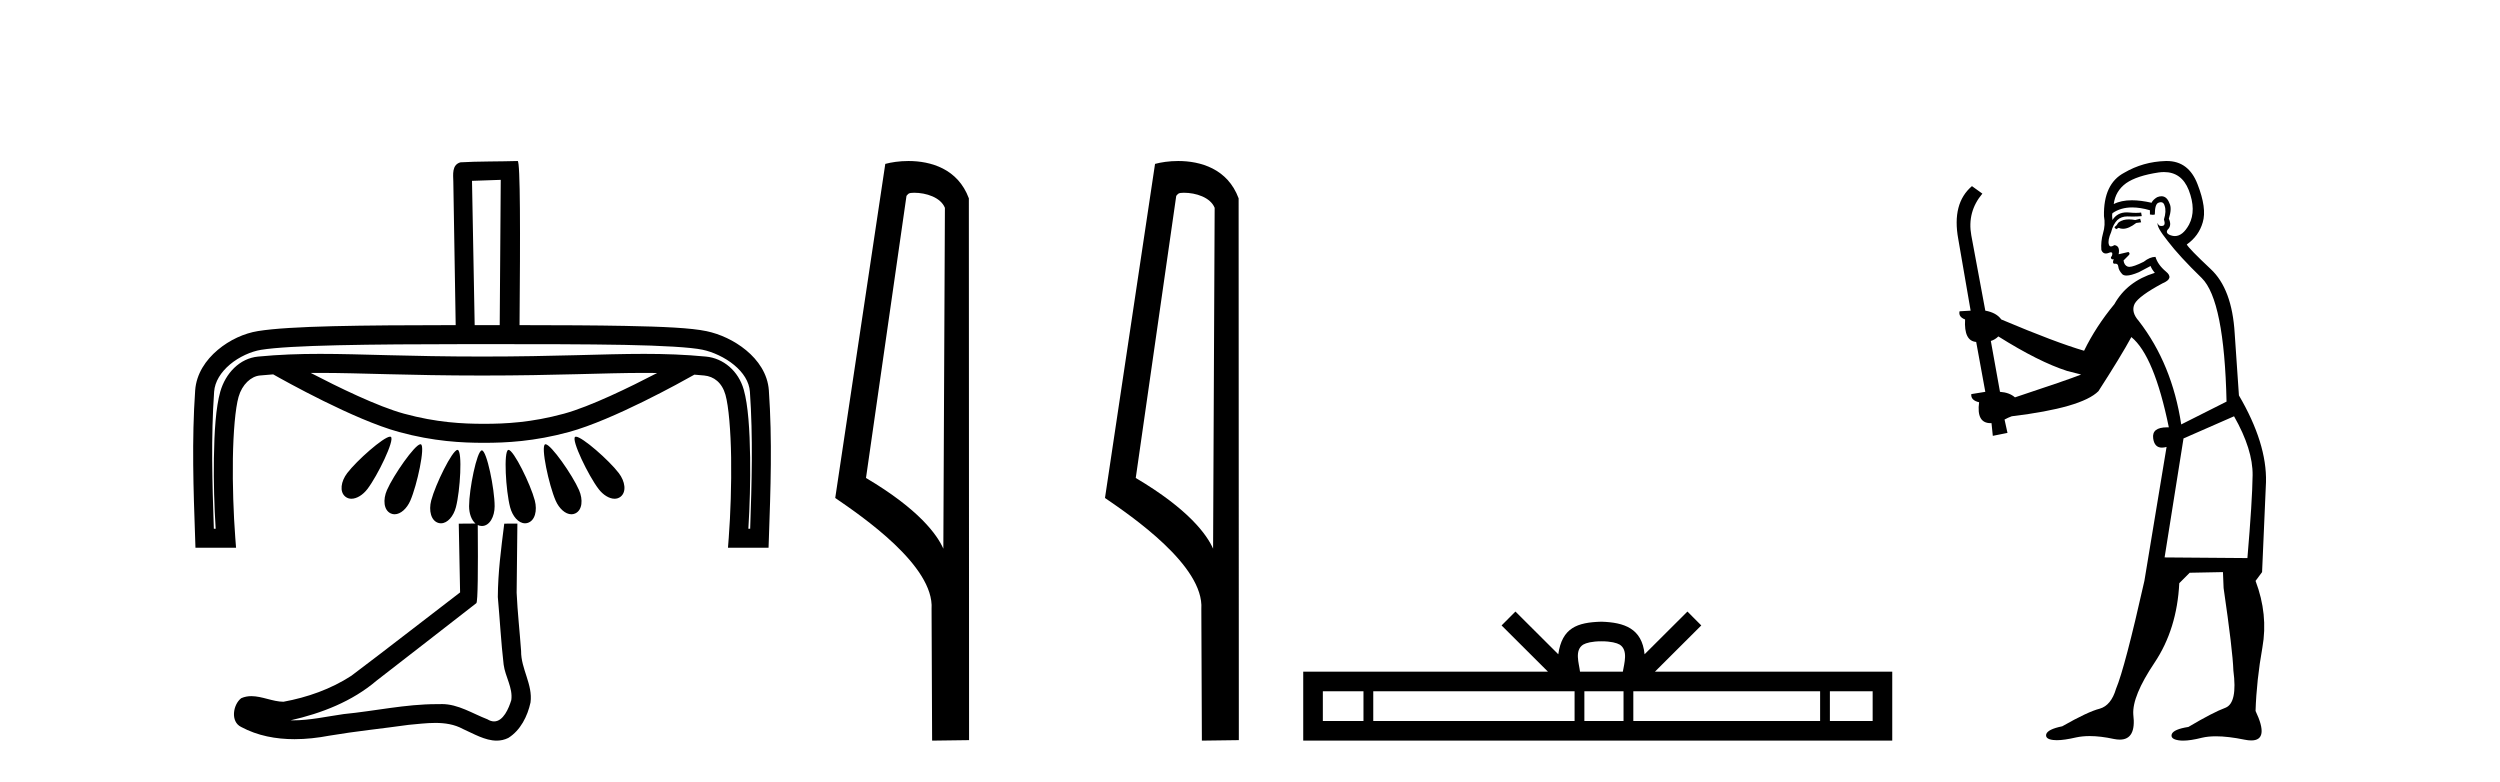 <?xml version='1.0' encoding='UTF-8' standalone='yes'?><svg xmlns='http://www.w3.org/2000/svg' xmlns:xlink='http://www.w3.org/1999/xlink' width='131.0' height='41.0' ><path d='M 26.239 9.424 C 26.222 11.962 26.204 14.499 26.185 17.036 C 26.082 17.036 25.98 17.036 25.878 17.036 C 25.674 17.036 25.47 17.036 25.257 17.036 C 25.171 17.036 25.086 17.036 25.001 17.036 C 24.959 17.036 24.916 17.036 24.873 17.036 C 24.82 14.226 24.767 11.52 24.733 9.476 C 25.235 9.459 25.737 9.442 26.239 9.424 ZM 16.75 19.54 C 16.751 19.54 16.753 19.54 16.754 19.54 C 18.906 19.54 21.349 19.678 25.265 19.678 C 25.265 19.678 25.265 19.678 25.265 19.678 C 29.185 19.678 31.624 19.54 33.773 19.54 C 33.997 19.54 34.217 19.541 34.436 19.545 C 33.012 20.285 30.926 21.303 29.552 21.677 C 27.843 22.143 26.482 22.208 25.362 22.208 C 24.243 22.208 22.882 22.143 21.172 21.677 C 19.796 21.302 17.707 20.282 16.283 19.542 C 16.438 19.541 16.593 19.54 16.75 19.54 ZM 30.179 22.882 C 30.178 22.882 30.176 22.882 30.175 22.882 C 30.158 22.883 30.144 22.887 30.134 22.895 C 29.93 23.056 30.826 24.916 31.367 25.625 C 31.601 25.932 31.923 26.134 32.204 26.134 C 32.318 26.134 32.426 26.101 32.518 26.028 C 32.843 25.772 32.754 25.221 32.425 24.79 C 31.915 24.12 30.506 22.882 30.179 22.882 ZM 20.439 22.882 C 20.436 22.882 20.434 22.882 20.431 22.882 C 20.092 22.9 18.701 24.125 18.194 24.79 C 17.865 25.221 17.776 25.772 18.101 26.028 C 18.193 26.101 18.3 26.134 18.414 26.134 C 18.696 26.134 19.018 25.932 19.252 25.625 C 19.793 24.916 20.689 23.056 20.485 22.895 C 20.474 22.886 20.458 22.882 20.439 22.882 ZM 22.032 23.278 C 22.03 23.278 22.027 23.278 22.024 23.278 C 21.73 23.306 20.621 24.892 20.277 25.68 C 20.059 26.179 20.103 26.735 20.479 26.905 C 20.544 26.935 20.611 26.948 20.678 26.948 C 20.995 26.948 21.322 26.645 21.501 26.234 C 21.859 25.413 22.291 23.389 22.056 23.283 C 22.049 23.28 22.041 23.278 22.033 23.278 C 22.033 23.278 22.032 23.278 22.032 23.278 ZM 28.586 23.278 C 28.584 23.278 28.582 23.278 28.581 23.278 C 28.574 23.279 28.568 23.28 28.563 23.283 C 28.327 23.389 28.759 25.413 29.117 26.234 C 29.297 26.645 29.624 26.948 29.941 26.948 C 30.008 26.948 30.075 26.935 30.14 26.905 C 30.516 26.735 30.559 26.179 30.341 25.68 C 29.994 24.885 28.869 23.278 28.586 23.278 ZM 23.971 23.574 C 23.97 23.574 23.969 23.574 23.968 23.574 C 23.695 23.594 22.818 25.379 22.595 26.226 C 22.456 26.753 22.584 27.296 22.981 27.404 C 23.024 27.416 23.066 27.421 23.108 27.421 C 23.452 27.421 23.765 27.049 23.889 26.579 C 24.117 25.712 24.235 23.644 23.986 23.576 C 23.981 23.575 23.976 23.574 23.971 23.574 ZM 26.647 23.574 C 26.645 23.574 26.643 23.574 26.642 23.574 C 26.638 23.574 26.636 23.575 26.633 23.576 C 26.384 23.644 26.502 25.712 26.73 26.579 C 26.854 27.049 27.167 27.421 27.51 27.421 C 27.552 27.421 27.595 27.416 27.637 27.404 C 28.035 27.296 28.162 26.753 28.024 26.226 C 27.8 25.374 26.914 23.574 26.647 23.574 ZM 24.816 18.032 C 24.962 18.032 25.109 18.032 25.257 18.032 C 28.172 18.032 30.728 18.034 32.728 18.072 C 34.727 18.111 36.2 18.197 36.814 18.326 C 37.348 18.438 37.983 18.725 38.464 19.122 C 38.944 19.518 39.259 20.001 39.295 20.526 C 39.461 22.903 39.393 25.296 39.309 27.704 L 39.214 27.704 C 39.286 26.543 39.325 25.211 39.307 23.964 C 39.285 22.524 39.204 21.239 38.973 20.42 C 38.695 19.435 37.903 18.771 36.994 18.685 C 35.878 18.578 34.848 18.543 33.752 18.543 C 31.576 18.543 29.141 18.683 25.265 18.683 C 25.265 18.683 25.265 18.683 25.265 18.683 C 21.389 18.683 18.949 18.543 16.768 18.543 C 15.671 18.543 14.638 18.578 13.522 18.685 C 12.563 18.776 11.817 19.553 11.542 20.527 C 11.311 21.343 11.229 22.603 11.208 24.017 C 11.189 25.24 11.228 26.55 11.301 27.704 L 11.205 27.704 C 11.122 25.296 11.054 22.903 11.22 20.526 C 11.257 19.999 11.573 19.499 12.051 19.097 C 12.528 18.696 13.158 18.415 13.678 18.331 C 15.193 18.087 19.245 18.036 24.598 18.032 C 24.671 18.032 24.743 18.032 24.816 18.032 ZM 27.125 8.437 C 27.125 8.437 27.124 8.437 27.124 8.437 C 26.264 8.465 24.983 8.452 24.125 8.506 C 23.667 8.639 23.747 9.152 23.754 9.52 C 23.795 12.026 23.836 14.531 23.878 17.036 C 18.894 17.041 15.192 17.078 13.519 17.348 C 12.793 17.465 12.033 17.811 11.41 18.335 C 10.786 18.86 10.288 19.585 10.227 20.456 C 10.045 23.061 10.136 25.65 10.226 28.22 L 10.242 28.7 L 12.369 28.7 L 12.328 28.165 C 12.235 26.931 12.182 25.41 12.203 24.032 C 12.224 22.654 12.331 21.396 12.5 20.798 C 12.685 20.143 13.157 19.719 13.616 19.676 C 13.852 19.653 14.084 19.634 14.315 19.617 C 14.897 19.947 18.556 21.995 20.91 22.637 C 22.728 23.133 24.203 23.204 25.362 23.204 C 26.522 23.204 27.997 23.133 29.814 22.637 C 32.137 22.004 35.733 20.001 36.386 19.632 C 36.555 19.645 36.726 19.659 36.899 19.676 C 37.406 19.724 37.833 20.046 38.015 20.69 C 38.182 21.285 38.29 22.574 38.311 23.978 C 38.332 25.383 38.28 26.931 38.187 28.165 L 38.146 28.7 L 40.272 28.7 L 40.289 28.22 C 40.379 25.65 40.471 23.061 40.288 20.456 C 40.227 19.584 39.722 18.869 39.098 18.354 C 38.474 17.839 37.721 17.499 37.018 17.352 C 36.204 17.181 34.762 17.116 32.747 17.077 C 31.2 17.047 29.327 17.039 27.224 17.037 C 27.266 12.28 27.267 8.437 27.125 8.437 ZM 25.246 23.6 C 25.245 23.6 25.244 23.6 25.244 23.6 C 24.986 23.631 24.58 25.636 24.58 26.526 C 24.58 26.902 24.703 27.252 24.915 27.433 L 24.039 27.44 C 24.062 28.857 24.086 29.626 24.109 31.042 C 22.207 32.496 20.322 33.973 18.409 35.412 C 17.339 36.109 16.101 36.543 14.852 36.772 C 14.293 36.767 13.728 36.478 13.172 36.478 C 12.993 36.478 12.816 36.507 12.639 36.586 C 12.21 36.915 12.062 37.817 12.637 38.093 C 13.501 38.557 14.464 38.733 15.433 38.733 C 16.044 38.733 16.658 38.663 17.252 38.55 C 18.632 38.316 20.027 38.178 21.413 37.982 C 21.869 37.942 22.342 37.881 22.808 37.881 C 23.312 37.881 23.808 37.952 24.263 38.201 C 24.81 38.444 25.415 38.809 26.024 38.809 C 26.228 38.809 26.432 38.768 26.635 38.668 C 27.274 38.27 27.643 37.528 27.799 36.81 C 27.928 35.874 27.294 35.045 27.306 34.114 C 27.233 33.096 27.118 32.08 27.072 31.061 C 27.08 29.906 27.094 28.891 27.111 27.436 L 27.111 27.436 L 26.423 27.439 C 26.25 28.818 26.095 29.984 26.086 31.284 C 26.192 32.464 26.254 33.649 26.391 34.826 C 26.472 35.455 26.882 36.041 26.792 36.685 C 26.659 37.12 26.373 37.802 25.89 37.802 C 25.783 37.802 25.667 37.769 25.54 37.691 C 24.758 37.391 24.013 36.893 23.152 36.893 C 23.105 36.893 23.057 36.895 23.008 36.898 C 22.966 36.898 22.923 36.897 22.88 36.897 C 21.243 36.897 19.634 37.26 18.009 37.418 C 17.122 37.544 16.237 37.747 15.337 37.747 C 15.299 37.747 15.261 37.746 15.223 37.746 C 16.848 37.378 18.453 36.757 19.733 35.665 C 21.475 34.31 23.223 32.963 24.962 31.604 C 25.039 31.51 25.054 29.889 25.035 27.513 L 25.035 27.513 C 25.102 27.545 25.174 27.562 25.252 27.562 C 25.657 27.562 25.919 27.072 25.919 26.526 C 25.919 25.629 25.507 23.6 25.249 23.6 C 25.249 23.6 25.249 23.6 25.249 23.6 C 25.248 23.6 25.247 23.6 25.246 23.6 Z' style='fill:#000000;stroke:none' /><path d='M 47.901 10.1 C 48.525 10.1 49.29 10.34 49.513 10.89 L 49.431 28.751 L 49.431 28.751 C 49.114 28.034 48.173 26.699 45.378 25.046 L 47.5 10.263 C 47.599 10.157 47.597 10.1 47.901 10.1 ZM 49.431 28.751 L 49.431 28.751 C 49.431 28.751 49.431 28.751 49.431 28.751 L 49.431 28.751 L 49.431 28.751 ZM 47.604 8.437 C 47.126 8.437 46.694 8.505 46.389 8.588 L 43.766 26.094 C 45.153 27.044 48.966 29.648 48.814 31.91 L 48.843 38.809 L 50.779 38.783 L 50.768 10.393 C 50.192 8.837 48.762 8.437 47.604 8.437 Z' style='fill:#000000;stroke:none' /><path d='M 62.036 10.1 C 62.661 10.1 63.425 10.34 63.648 10.89 L 63.566 28.751 L 63.566 28.751 C 63.249 28.034 62.308 26.699 59.513 25.046 L 61.635 10.263 C 61.735 10.157 61.732 10.1 62.036 10.1 ZM 63.566 28.751 L 63.566 28.751 C 63.566 28.751 63.566 28.751 63.566 28.751 L 63.566 28.751 L 63.566 28.751 ZM 61.739 8.437 C 61.261 8.437 60.829 8.505 60.524 8.588 L 57.901 26.094 C 59.289 27.044 63.102 29.648 62.95 31.91 L 62.978 38.809 L 64.915 38.783 L 64.904 10.393 C 64.328 8.837 62.897 8.437 61.739 8.437 Z' style='fill:#000000;stroke:none' /><path d='M 83.915 33.604 C 84.415 33.604 84.717 33.689 84.873 33.778 C 85.327 34.068 85.11 34.761 85.037 35.195 L 82.793 35.195 C 82.739 34.752 82.494 34.076 82.958 33.778 C 83.114 33.689 83.415 33.604 83.915 33.604 ZM 71.446 36.222 L 71.446 37.782 L 69.317 37.782 L 69.317 36.222 ZM 82.508 36.222 L 82.508 37.782 L 71.959 37.782 L 71.959 36.222 ZM 85.073 36.222 L 85.073 37.782 L 83.021 37.782 L 83.021 36.222 ZM 95.374 36.222 L 95.374 37.782 L 85.586 37.782 L 85.586 36.222 ZM 98.127 36.222 L 98.127 37.782 L 95.886 37.782 L 95.886 36.222 ZM 79.409 32.045 L 78.683 32.773 L 81.112 35.195 L 68.289 35.195 L 68.289 38.809 L 99.154 38.809 L 99.154 35.195 L 86.719 35.195 L 89.147 32.773 L 88.421 32.045 L 86.176 34.284 C 86.041 32.927 85.111 32.615 83.915 32.577 C 82.637 32.611 81.853 32.9 81.654 34.284 L 79.409 32.045 Z' style='fill:#000000;stroke:none' /><path d='M 112.144 11.461 L 111.888 11.53 Q 111.708 11.495 111.555 11.495 Q 111.401 11.495 111.273 11.53 Q 111.017 11.615 110.965 11.717 Q 110.914 11.82 110.794 11.905 L 110.88 12.008 L 111.017 11.94 Q 111.124 11.988 111.245 11.988 Q 111.548 11.988 111.939 11.683 L 112.195 11.649 L 112.144 11.461 ZM 113.393 9.016 Q 114.315 9.016 114.689 9.958 Q 115.099 11.017 114.706 11.769 Q 114.378 12.37 113.963 12.37 Q 113.859 12.37 113.75 12.332 Q 113.459 12.23 113.579 12.042 Q 113.818 11.82 113.647 11.461 Q 113.818 10.915 113.681 10.658 Q 113.544 10.283 113.26 10.283 Q 113.156 10.283 113.032 10.334 Q 112.81 10.47 112.742 10.624 Q 112.169 10.494 111.712 10.494 Q 111.147 10.494 110.76 10.693 Q 110.846 10.009 111.409 9.599 Q 111.973 9.206 113.118 9.036 Q 113.261 9.016 113.393 9.016 ZM 104.713 17.628 Q 106.831 18.96 108.318 19.438 L 109.052 19.626 Q 108.318 19.917 105.584 20.822 Q 105.294 20.566 104.799 20.532 L 104.32 17.867 Q 104.542 17.799 104.713 17.628 ZM 113.232 10.595 Q 113.376 10.595 113.425 10.778 Q 113.528 11.068 113.391 11.495 Q 113.493 11.82 113.305 11.837 Q 113.274 11.842 113.246 11.842 Q 113.095 11.842 113.066 11.683 L 113.066 11.683 Q 112.981 11.871 113.596 12.64 Q 114.194 13.426 115.372 14.57 Q 116.551 15.732 116.671 21.044 L 114.296 22.24 Q 113.818 19.08 112.076 16.825 Q 111.649 16.347 111.854 15.92 Q 112.076 15.51 113.323 14.843 Q 113.938 14.587 113.493 14.228 Q 113.066 13.87 112.947 13.46 Q 112.656 13.46 112.332 13.716 Q 111.796 13.984 111.574 13.984 Q 111.527 13.984 111.495 13.972 Q 111.307 13.904 111.273 13.648 L 111.529 13.391 Q 111.649 13.289 111.529 13.204 L 111.017 13.323 Q 111.102 12.879 110.794 12.845 Q 110.687 12.914 110.617 12.914 Q 110.532 12.914 110.504 12.811 Q 110.436 12.589 110.624 12.162 Q 110.726 11.752 110.948 11.53 Q 111.153 11.34 111.475 11.34 Q 111.501 11.34 111.529 11.342 Q 111.649 11.347 111.766 11.347 Q 112.002 11.347 112.229 11.325 L 112.195 11.137 Q 112.067 11.154 111.918 11.154 Q 111.768 11.154 111.597 11.137 Q 111.518 11.128 111.444 11.128 Q 110.945 11.128 110.692 11.53 Q 110.658 11.273 110.692 11.171 Q 111.124 10.869 111.728 10.869 Q 112.15 10.869 112.656 11.017 L 112.656 11.239 Q 112.733 11.256 112.797 11.256 Q 112.861 11.256 112.913 11.239 Q 112.913 10.693 113.101 10.624 Q 113.174 10.595 113.232 10.595 ZM 117.064 21.813 Q 118.054 23.555 118.037 24.905 Q 118.02 26.254 117.764 29.243 L 113.425 29.209 L 114.416 22.974 L 117.064 21.813 ZM 113.54 8.437 Q 113.508 8.437 113.476 8.438 Q 112.298 8.472 111.307 9.053 Q 110.214 9.633 110.248 11.325 Q 110.333 11.786 110.197 12.23 Q 110.077 12.657 110.111 13.101 Q 110.184 13.284 110.345 13.284 Q 110.409 13.284 110.487 13.255 Q 110.567 13.22 110.614 13.22 Q 110.73 13.22 110.658 13.426 Q 110.589 13.46 110.624 13.545 Q 110.646 13.591 110.7 13.591 Q 110.726 13.591 110.76 13.579 L 110.76 13.579 Q 110.664 13.82 110.808 13.82 Q 110.818 13.82 110.829 13.819 Q 110.843 13.817 110.855 13.817 Q 110.984 13.817 110.999 13.972 Q 111.017 14.16 111.204 14.365 Q 111.278 14.439 111.429 14.439 Q 111.661 14.439 112.076 14.263 L 112.691 13.938 Q 112.742 14.092 112.913 14.297 Q 111.461 14.741 110.794 15.937 Q 109.821 17.115 109.206 18.379 Q 107.737 17.952 104.867 16.74 Q 104.611 16.381 104.03 16.278 L 103.296 12.332 Q 103.073 11.102 103.876 10.146 L 103.33 9.753 Q 102.271 10.658 102.612 12.52 L 103.261 16.278 L 102.681 16.312 Q 102.612 16.603 102.971 16.74 Q 102.903 17.867 103.552 17.918 L 104.03 20.532 Q 103.654 20.6 103.296 20.651 Q 103.261 20.976 103.705 21.078 Q 103.556 22.173 104.308 22.173 Q 104.331 22.173 104.355 22.172 L 104.423 22.838 L 105.192 22.684 L 105.038 21.984 Q 105.226 21.881 105.414 21.813 Q 109.086 21.369 109.957 20.498 Q 111.136 18.67 111.683 17.662 Q 112.878 18.636 113.647 22.394 Q 113.599 22.392 113.555 22.392 Q 112.746 22.392 112.827 22.974 Q 112.894 23.456 113.285 23.456 Q 113.394 23.456 113.528 23.419 L 113.528 23.419 L 112.366 30.439 Q 111.341 35 110.88 36.093 Q 110.624 36.964 110.026 37.135 Q 109.411 37.289 108.061 38.058 Q 107.31 38.211 107.224 38.468 Q 107.156 38.724 107.583 38.775 Q 107.671 38.786 107.777 38.786 Q 108.165 38.786 108.796 38.639 Q 109.117 38.57 109.498 38.57 Q 110.07 38.57 110.777 38.724 Q 110.94 38.756 111.077 38.756 Q 111.948 38.756 111.785 37.443 Q 111.717 36.486 112.896 34.727 Q 114.074 32.967 114.194 30.559 L 114.74 30.012 L 116.483 29.978 L 116.517 30.815 Q 116.995 34.095 117.029 35.137 Q 117.251 36.828 116.619 37.084 Q 115.97 37.323 114.672 38.092 Q 113.903 38.211 113.801 38.468 Q 113.715 38.724 114.16 38.792 Q 114.266 38.809 114.397 38.809 Q 114.787 38.809 115.389 38.656 Q 115.705 38.582 116.115 38.582 Q 116.749 38.582 117.61 38.758 Q 117.81 38.799 117.966 38.799 Q 118.926 38.799 118.191 37.255 Q 118.242 35.649 118.55 33.924 Q 118.857 32.199 118.191 30.439 L 118.533 29.978 L 118.738 25.263 Q 118.789 23.231 117.32 20.72 Q 117.251 19.797 117.098 17.474 Q 116.961 15.134 115.834 14.092 Q 114.706 13.033 114.587 12.811 Q 115.219 12.367 115.424 11.649 Q 115.646 10.915 115.15 9.651 Q 114.685 8.437 113.54 8.437 Z' style='fill:#000000;stroke:none' /></svg>